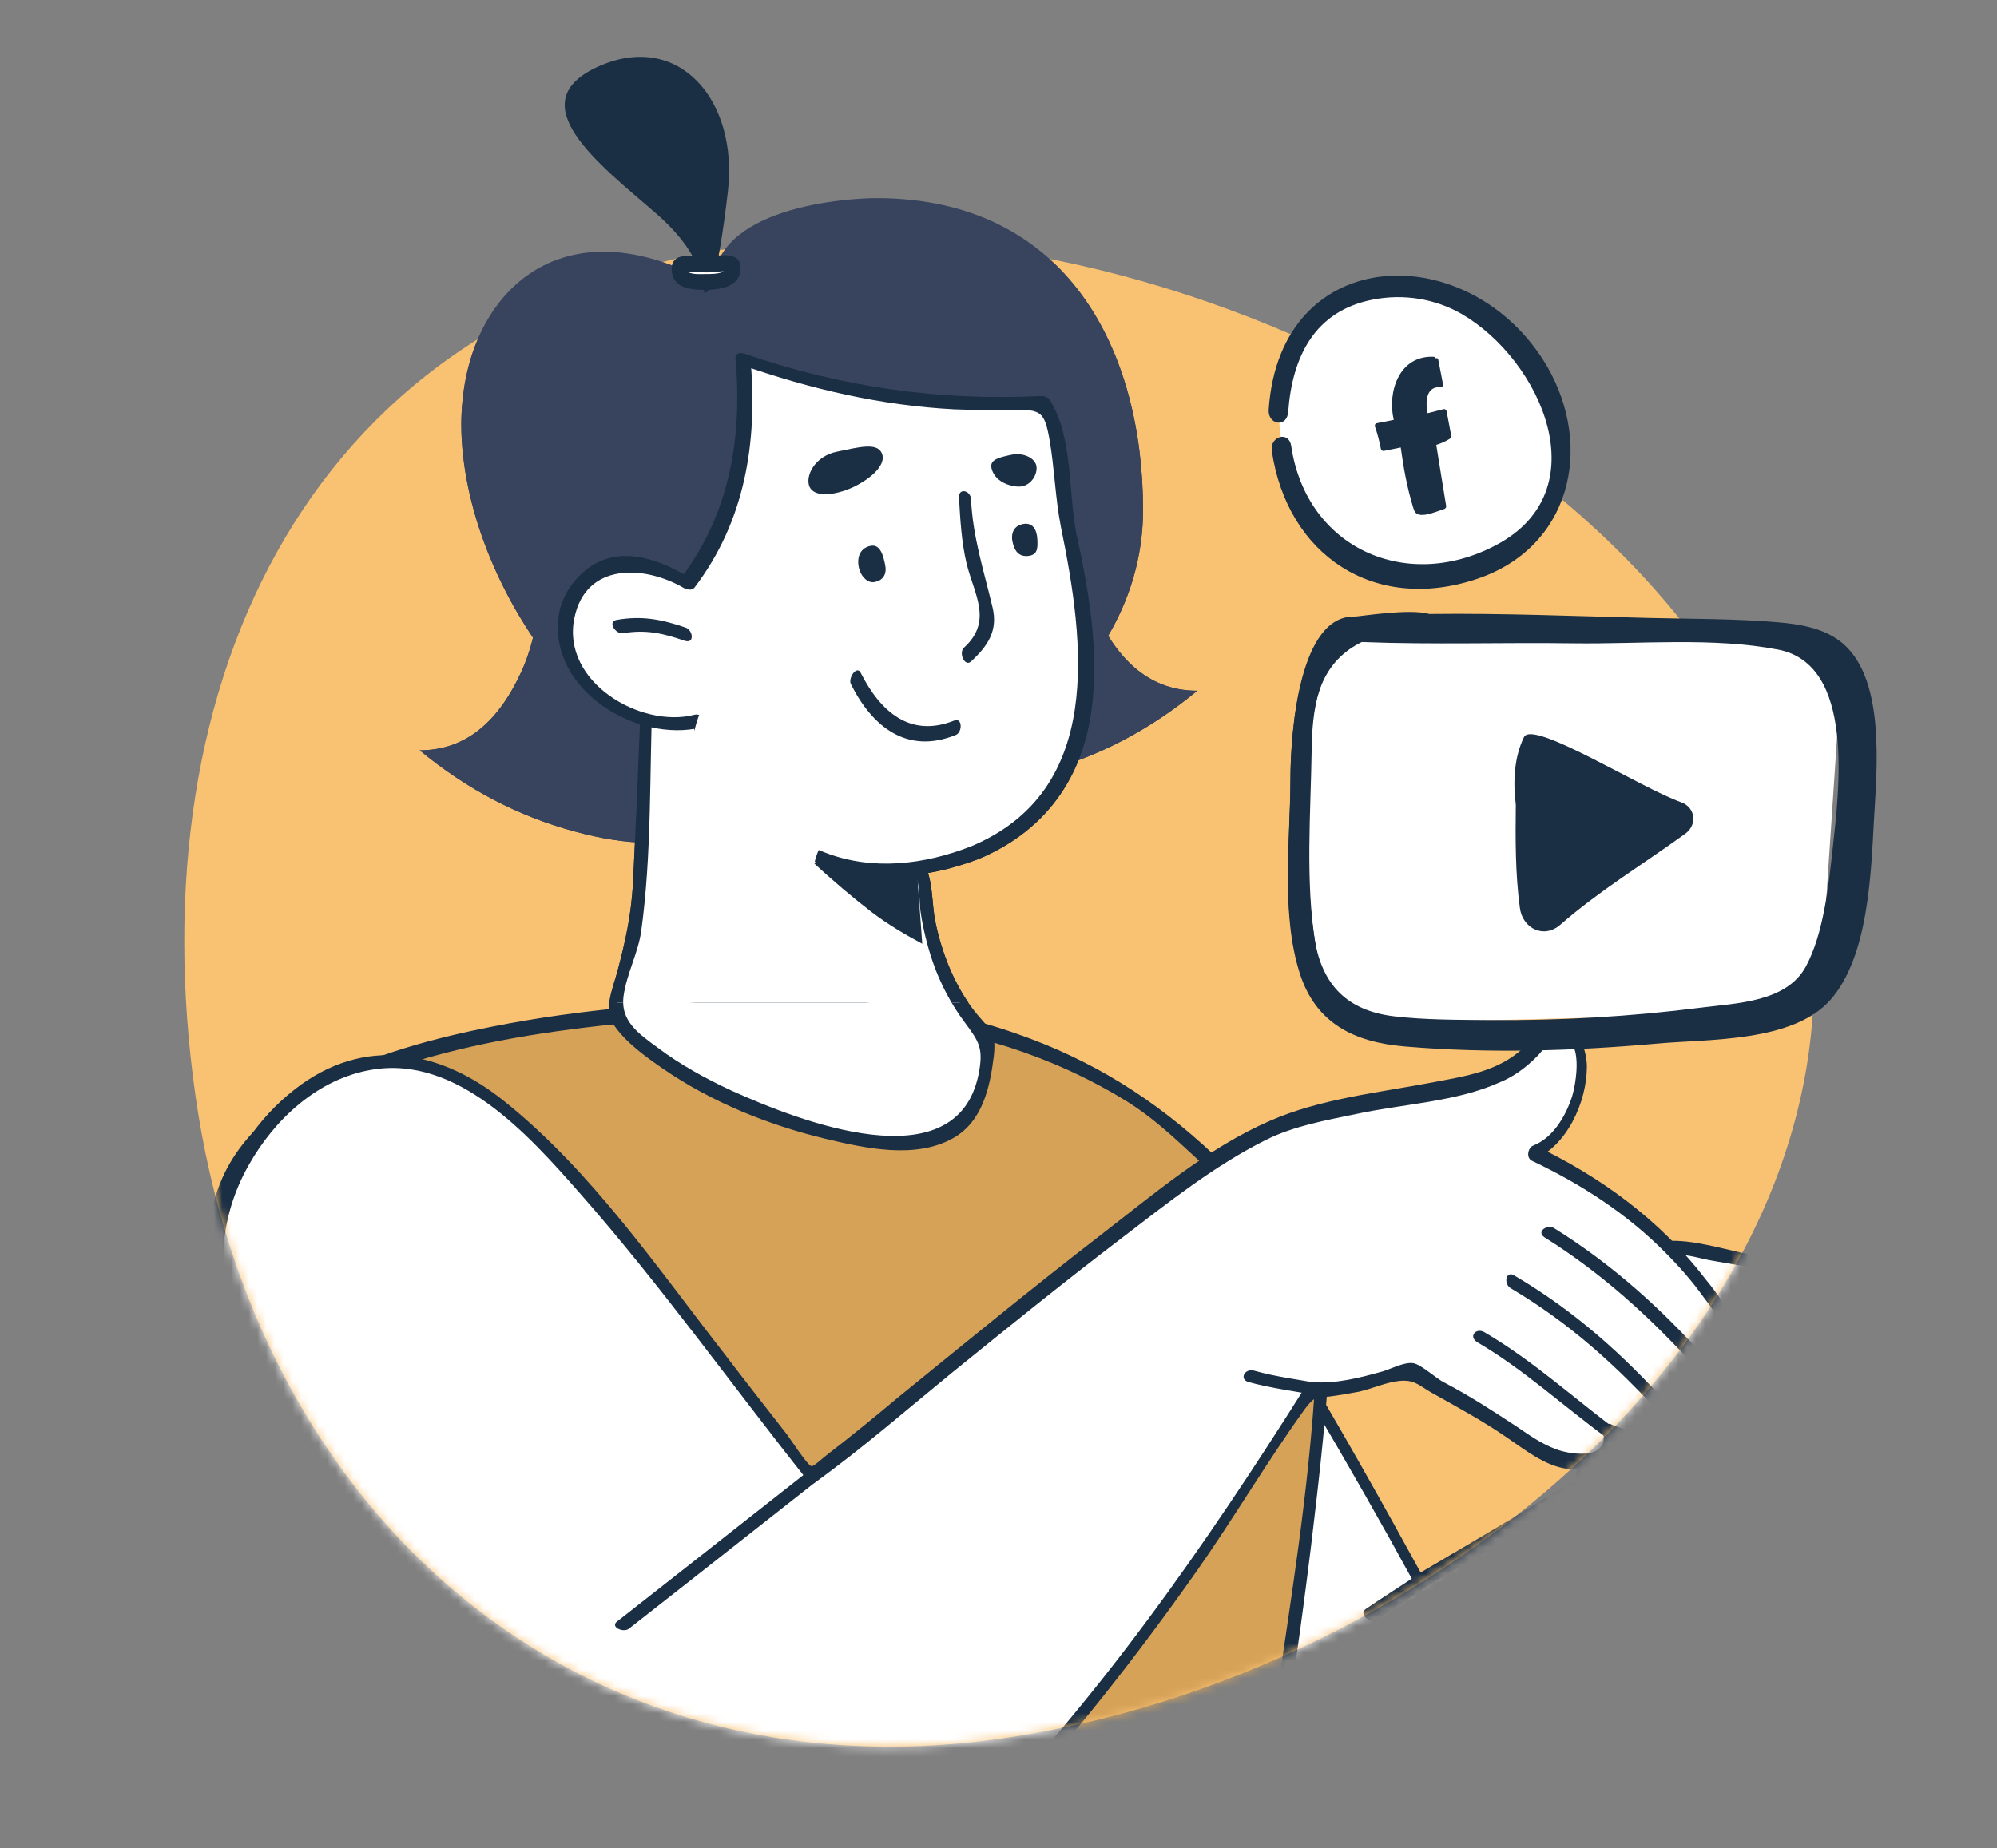 <svg width="229" height="212" viewBox="0 0 229 212" fill="none" xmlns="http://www.w3.org/2000/svg">
<rect x="0" y="0" width="229" height="212" fill="#808080" stroke="none"/>
<path d="M84.811 28.334C133.739 21.348 200.549 55.544 207.384 103.412C214.219 151.281 163.824 192.408 114.896 199.394C65.968 206.38 29.253 173.55 22.418 125.681C15.583 77.812 35.883 35.32 84.811 28.334Z" fill="#F9C273"/>
<mask id="mask0_8630_7971" style="mask-type:alpha" maskUnits="userSpaceOnUse" x="21" y="27" width="188" height="174">
<path d="M84.811 28.334C133.739 21.348 200.549 55.544 207.384 103.413C214.219 151.281 163.824 192.408 114.896 199.394C65.968 206.38 29.253 173.55 22.418 125.681C15.583 77.813 35.883 35.321 84.811 28.334Z" fill="#F9C273"/>
</mask>
<g mask="url(#mask0_8630_7971)">
<path d="M47.314 248.435C62.674 256.559 108.754 256.994 133.751 243.575C140.634 220.436 147.662 168.5 147.662 155.081C147.662 144.78 150.197 140.791 135.779 137.454C127.085 126.429 107.088 118.45 89.916 118.45C56.298 118.45 27.969 121.641 24.564 142.459C20.289 168.282 31.954 240.311 47.314 248.435Z" fill="#1A2E44"/>
<path d="M186.355 167.003C179.762 171.5 162.88 181.365 162.88 181.365C162.88 181.365 139.116 138.061 126.509 124.279C109.555 120.87 95.282 139.439 96.224 147.926C106.729 163.593 133.175 234.751 157.157 229.384C171.212 226.265 196.643 197.033 205.265 190.649" fill="white"/>
<path d="M186.742 167.794C179.134 172.872 171.164 177.514 163.267 182.157C162.905 182.374 162.397 182.012 162.253 181.721C154.79 168.085 146.892 154.665 138.415 141.681C135.59 137.402 132.692 133.122 129.576 129.06C128.489 127.682 127.258 125.578 125.591 124.998C123.055 124.055 119.143 124.925 116.68 125.651C110.883 127.319 105.812 131.164 102.116 135.878C99.87 138.707 95.885 144.293 97.19 148.137C98.059 150.748 100.305 153.505 101.609 156.044C103.493 159.743 105.304 163.442 107.116 167.142C111.535 176.136 115.955 185.058 120.809 193.762C125.591 202.322 130.735 210.881 137.184 218.207C141.603 223.285 147.979 229.45 155.297 228.87C159.717 228.507 163.919 225.751 167.469 223.285C172.758 219.585 177.613 215.306 182.322 210.953C189.785 204.063 196.668 196.084 204.782 189.918C205.507 189.41 206.376 190.933 205.652 191.514C197.537 197.752 190.654 205.731 183.119 212.622C176.019 219.15 167.542 227.709 157.905 230.176C151.24 231.916 144.936 227.782 140.227 223.43C133.271 216.901 127.91 208.632 123.055 200.508C113.129 183.897 105.739 166.054 96.175 149.225C94.509 146.324 95.958 142.697 97.335 139.868C99.581 135.298 103.058 131.381 107.116 128.335C111.535 125.071 116.897 122.894 122.476 123.04C125.084 123.112 126.316 123.185 127.91 125.071C129.359 126.739 130.735 128.48 132.04 130.293C143.849 146.251 153.776 163.732 163.339 181.141C162.977 180.996 162.615 180.851 162.325 180.706C170.222 176.064 178.192 171.421 185.8 166.344C186.597 165.691 187.539 167.287 186.742 167.794Z" fill="#1A2E44"/>
<path d="M190.637 144.66C189.55 143.644 185.058 143.644 184.841 146.328C184.624 149.012 177.596 184.12 178.393 185.208C179.19 186.296 228.603 194.13 229.979 192.171C230.342 191.591 235.413 188.327 230.921 182.814C219.618 168.814 190.637 144.66 190.637 144.66Z" fill="#1A2E44"/>
<path d="M238.43 151.191C222.998 148.507 207.565 145.824 192.06 143.14C191.263 142.995 190.321 142.85 189.597 143.285C188.8 143.793 188.51 144.808 188.365 145.751C186.047 158.01 183.728 170.268 181.41 182.527C198.074 184.413 214.666 187.387 230.967 191.449C231.764 191.666 232.706 191.812 233.358 191.231C233.721 190.941 233.866 190.433 234.011 189.926C237.126 178.102 239.082 166.061 239.952 153.875" fill="white"/>
<path d="M238.403 151.843C224.347 149.449 210.291 146.983 196.308 144.59C193.772 144.154 191.019 142.776 189.425 146.04C188.917 147.056 188.845 149.159 188.628 150.247C187.903 154.019 187.179 157.791 186.454 161.563C185.15 168.599 183.773 175.708 182.469 182.744C182.252 182.453 181.962 182.163 181.745 181.873C196.38 183.541 210.871 186.008 225.216 189.344C226.738 189.707 228.404 190.36 229.998 190.505C232.969 190.723 233.331 189.852 233.983 187.096C234.853 183.469 235.65 179.77 236.374 176.07C237.751 168.672 238.693 161.273 239.272 153.802C239.345 152.931 241.084 153.221 241.084 154.164C240.432 162.578 239.345 170.92 237.678 179.262C237.244 181.365 236.809 183.396 236.302 185.427C235.939 186.951 235.722 189.489 234.925 190.868C234.056 192.246 233.114 192.463 231.592 192.246C227.607 191.666 223.55 190.36 219.565 189.489C215.435 188.619 211.305 187.749 207.176 187.023C198.699 185.5 190.149 184.267 181.527 183.251C181.165 183.179 180.658 182.816 180.803 182.381C182.397 174.112 183.918 165.915 185.512 157.646C186.309 153.511 186.744 149.159 187.903 145.17C188.41 143.501 189.207 142.486 191.019 142.341C194.207 142.123 197.829 143.356 200.945 143.937C205.147 144.662 209.349 145.387 213.551 146.113C221.956 147.563 230.433 149.014 238.838 150.465C239.779 150.755 239.49 152.061 238.403 151.843Z" fill="#1A2E44"/>
<path d="M239.981 153.888C233.968 156.717 227.882 159.473 221.868 162.302C218.825 163.68 215.855 165.131 212.812 166.509C211.145 167.235 209.406 168.54 207.522 168.178C205.639 167.815 203.9 165.929 202.451 164.696C200.567 163.1 198.828 161.359 197.162 159.473C193.394 155.266 190.351 150.551 187.815 145.474C187.453 144.748 188.54 143.298 188.974 144.241C191.076 148.593 193.684 152.655 196.727 156.354C199.19 159.401 204.624 166.364 208.827 166.147C211.362 166.002 214.261 163.971 216.507 162.955C219.115 161.722 221.723 160.561 224.259 159.328C229.476 156.934 234.62 154.541 239.837 152.147C240.706 151.784 240.706 153.525 239.981 153.888Z" fill="#1A2E44"/>
<path d="M188.368 147.421C188.368 147.421 199.525 165.628 201.409 167.514C203.366 169.4 208.147 167.369 208.147 167.369C208.147 167.369 200.612 162.001 198.873 160.188C197.207 158.302 189.092 146.479 189.092 146.479L188.368 147.421Z" fill="#1A2E44"/>
<path d="M51.431 245.346C66.864 253.471 112.944 253.906 137.868 240.487C144.751 217.348 151.779 165.412 151.779 151.992C151.779 141.692 154.315 137.703 139.896 134.366C131.202 123.341 111.205 115.362 94.034 115.362C60.416 115.362 24.624 121.382 24.624 142.418C24.624 163.453 36.071 237.222 51.431 245.346Z" fill="#D6A258"/>
<path d="M51.636 244.551C56.925 247.235 62.939 248.396 68.808 249.193C76.778 250.281 84.892 250.427 92.934 250.064C101.267 249.701 109.671 248.686 117.786 246.8C122.061 245.784 126.263 244.624 130.32 243.028C131.987 242.375 133.653 241.65 135.247 240.924C137.203 239.981 137.493 239.256 138.073 237.225C142.13 222.283 144.594 206.905 146.84 191.6C148.723 178.978 150.68 166.139 151.042 153.373C151.187 148.658 152.781 141.55 148.289 138.431C145.463 136.472 141.406 136.617 138.942 134.441C135.682 131.54 132.856 128.566 129.089 126.245C111.7 115.582 91.703 115.437 71.996 117.323C63.229 118.193 54.389 119.499 45.985 122.255C39.319 124.431 31.929 127.84 27.944 133.933C24.901 138.576 25.263 143.943 25.626 149.239C25.988 154.896 26.64 160.554 27.364 166.212C29.248 180.357 31.784 194.429 35.262 208.283C38.015 219.163 40.913 231.93 47.869 240.997C48.883 242.375 50.115 243.608 51.636 244.551C52.361 244.986 52.071 246.727 51.202 246.219C47.724 244.334 45.478 240.562 43.739 237.225C40.913 231.785 38.812 225.982 37.073 220.106C32.581 205.599 29.611 190.584 27.292 175.569C26.205 168.751 25.336 161.86 24.684 154.969C24.249 150.182 23.524 145.031 24.104 140.244C25.843 125.447 44.246 120.152 56.418 117.758C66.634 115.727 77.067 114.929 87.501 114.639C97.499 114.421 107.063 115.219 116.554 118.556C125.321 121.602 132.421 126.099 139.16 132.41C141.913 135.021 146.405 134.876 149.52 137.343C151.042 138.576 151.984 140.099 152.418 141.985C153.433 146.772 152.636 152.503 152.346 157.435C151.911 164.108 151.114 170.854 150.317 177.528C148.216 194.574 145.535 211.62 141.84 228.376C141.043 231.857 140.246 235.266 139.304 238.748C139.087 239.619 138.942 240.852 138.29 241.505C137.131 242.738 134.305 243.463 132.784 244.116C124.886 247.453 116.409 249.411 107.932 250.644C91.993 252.965 74.387 253.473 58.664 249.121C56.128 248.396 53.665 247.598 51.419 246.365C50.477 245.784 50.767 244.043 51.636 244.551Z" fill="#1A2E44"/>
<path d="M91.373 91.418C113.326 91.418 131.077 76.693 131.077 58.486C131.077 40.28 122.455 22.726 100.502 22.726C96.879 22.726 81.809 23.814 81.809 32.736C64.493 22.726 52.9 33.606 52.9 48.767C52.973 66.973 69.419 91.418 91.373 91.418Z" fill="#38445E"/>
<path d="M60.006 48.63L80.438 52.983V95.344C77.033 97.085 72.178 97.085 65.802 95.344C59.426 93.603 53.558 90.556 48.124 86.059C53.268 86.059 57.181 82.94 59.934 76.702C62.687 70.391 62.687 61.034 60.006 48.63Z" fill="#38445E"/>
<path d="M125.411 41.799L104.98 46.151V88.512C108.385 90.253 113.239 90.253 119.615 88.512C125.991 86.771 131.86 83.725 137.294 79.227C132.149 79.227 128.237 76.108 125.484 69.87C122.731 63.559 122.731 54.202 125.411 41.799Z" fill="#38445E"/>
<path d="M74.187 79.609C73.607 92.448 73.245 101.007 73.027 105.359C72.81 109.784 71.941 107.68 70.492 116.457C75.636 123.275 88.822 129.441 101.646 131.037C111.138 131.4 112.804 127.265 113.456 119.141C107.443 113.411 106.138 105.432 105.776 99.991C96.647 89.401 90.271 83.018 86.576 80.697C83.243 78.738 79.113 78.303 74.187 79.609Z" fill="white"/>
<path d="M74.832 79.613C74.469 88.535 74.759 97.965 73.528 106.814C73.165 109.353 71.861 111.674 71.499 114.285C71.136 117.114 73.238 118.565 75.411 120.161C78.02 122.119 80.918 123.715 83.888 125.093C91.423 128.502 109.682 135.756 112.217 123.207C112.797 120.233 112.29 119.508 110.623 117.259C109.102 115.228 107.87 112.907 107.001 110.441C106.349 108.555 105.842 106.524 105.552 104.493C105.407 103.405 105.479 102.027 105.189 101.011C104.755 99.633 103.523 98.545 102.581 97.457C98.596 92.887 94.466 88.317 89.902 84.328C85.265 80.266 80.483 78.96 74.325 80.411C73.383 80.628 73.165 78.888 74.035 78.67C79.034 77.509 83.888 77.654 88.163 80.773C92.003 83.602 95.336 87.229 98.596 90.711C100.915 93.25 104.03 95.861 105.842 98.835C107.073 100.866 106.783 103.55 107.291 105.871C108.015 109.28 109.319 112.617 111.348 115.446C113.377 118.202 114.319 117.985 113.956 121.176C113.522 124.73 112.652 128.647 109.319 130.533C104.972 133 99.176 131.694 94.611 130.606C88.018 129.01 81.57 126.399 75.991 122.554C74.107 121.249 71.861 119.653 70.484 117.694C69.18 115.808 70.195 113.632 70.774 111.529C71.716 107.975 72.368 105.073 72.586 101.374C72.948 94.048 73.238 86.794 73.528 79.468C73.528 78.452 74.904 78.525 74.832 79.613Z" fill="#1A2E44"/>
<path d="M93.295 98.963L104.815 95.336L105.757 108.248C103.729 107.16 101.772 105.999 99.961 104.621C97.715 102.88 95.469 100.994 93.295 98.963Z" fill="#1A2E44"/>
<path d="M111.804 97.793C123.686 93.006 127.454 81.835 122.527 60.8C121.585 56.665 121.73 48.976 119.701 46.147C106.297 46.873 96.806 45.277 85.141 41.215C86.01 50.137 84.924 59.131 78.765 66.893C69.129 60.8 65.144 68.343 64.854 71.027C64.202 76.903 71.592 85.244 79.997 82.706C86.735 99.316 99.921 102.58 111.804 97.793Z" fill="white"/>
<path d="M111.367 97.069C126.582 90.686 124.409 73.858 121.656 60.438C121.003 57.102 120.931 53.765 120.351 50.428C119.772 47.164 119.337 46.947 116.077 47.019C113.831 47.092 111.585 47.019 109.411 46.947C101.006 46.511 92.964 44.625 85.067 41.869C85.429 41.724 85.719 41.506 86.081 41.361C86.878 50.791 85.429 59.785 79.633 67.402C79.343 67.764 78.836 67.619 78.474 67.474C73.909 64.79 67.171 64.5 65.867 70.883C64.345 78.21 73.474 83.577 79.633 81.981C80.14 81.836 80.647 82.199 80.865 82.707C83.545 89.163 87.82 95.256 94.631 97.794C100.065 99.898 106.006 99.173 111.367 97.069C112.164 96.779 113.251 98.157 112.237 98.52C106.151 100.841 99.485 101.421 93.399 98.81C86.443 95.836 82.024 89.525 79.198 82.707C79.633 82.924 79.995 83.142 80.43 83.432C73.112 85.246 62.969 79.225 64.055 70.738C64.345 68.272 66.084 65.879 68.258 64.645C71.88 62.687 75.938 64.355 79.198 66.314C78.836 66.314 78.474 66.314 78.039 66.386C83.69 58.915 85.139 50.211 84.342 41.071C84.27 40.491 84.922 40.418 85.357 40.563C96.514 44.408 107.672 46.004 119.482 45.423C119.844 45.423 120.279 45.641 120.424 45.931C123.105 50.356 122.453 56.449 123.467 61.381C124.771 67.402 125.858 73.567 125.351 79.733C124.699 88.437 120.351 95.111 112.237 98.52C111.512 98.882 110.425 97.504 111.367 97.069Z" fill="#1A2E44"/>
<path d="M93.149 100.63C93.874 91.418 103.003 95.48 99.815 87.574C96.627 79.667 89.816 75.025 84.6 77.129C79.383 79.232 77.717 87.356 80.832 95.19C84.02 103.097 92.497 109.842 93.149 100.63Z" fill="white"/>
<path d="M116.519 55.795C118.185 56.013 119.055 54.344 118.837 53.401C118.62 52.458 117.243 51.878 115.939 52.168C114.635 52.458 113.476 52.676 113.693 53.691C113.911 54.634 114.78 55.577 116.519 55.795Z" fill="#1A2E44"/>
<path d="M110.591 57.16C110.736 59.989 110.953 62.02 111.171 63.398C111.75 66.155 112.982 69.274 113.127 70.29C113.417 71.958 112.692 73.554 110.808 75.077" fill="white"/>
<path d="M111.345 57.233C111.563 61.658 112.795 65.357 113.809 69.637C114.461 72.321 113.302 74.061 111.345 75.875C110.621 76.528 109.896 74.859 110.548 74.279C113.881 71.233 111.708 68.186 110.838 64.632C110.259 62.166 110.114 59.627 109.969 57.088C109.896 55.927 111.273 56.218 111.345 57.233Z" fill="#1A2E44"/>
<path d="M98.17 77.859C99.402 80.47 100.996 82.356 102.879 83.517C104.763 84.677 107.009 84.677 109.545 83.517" fill="white"/>
<path d="M98.714 77.2C100.96 81.625 104.365 84.671 109.437 82.64C110.379 82.277 110.379 84.018 109.582 84.308C104.003 86.557 100.018 83.365 97.555 78.433C97.265 77.708 98.279 76.257 98.714 77.2Z" fill="#1A2E44"/>
<path d="M99.846 62.608C98.686 62.826 98.251 63.841 98.469 65.002C98.686 66.162 99.556 66.96 100.353 66.743C101.15 66.598 101.729 65.945 101.512 64.857C101.295 63.696 100.932 62.391 99.846 62.608Z" fill="#1A2E44"/>
<path d="M117.794 63.775C118.953 63.703 119.026 62.977 118.953 61.817C118.881 60.656 118.374 60.003 117.504 60.076C116.707 60.148 115.983 60.656 116.055 61.817C116.2 62.905 116.635 63.848 117.794 63.775Z" fill="#1A2E44"/>
<path d="M97.849 55.871C100.095 54.783 101.689 53.187 101.109 51.954C100.53 50.721 98.428 51.301 95.965 51.809C93.429 52.317 92.27 54.638 92.85 55.871C93.429 57.031 95.603 56.886 97.849 55.871Z" fill="#1A2E44"/>
<path d="M71.07 71.903C72.592 71.613 73.751 71.54 74.548 71.613C75.345 71.686 76.722 72.048 78.606 72.774" fill="white"/>
<path d="M70.703 71.105C73.601 70.597 75.847 71.032 78.601 71.975C79.47 72.265 79.687 73.861 78.528 73.498C75.992 72.628 74.109 72.193 71.428 72.628C70.631 72.773 69.616 71.322 70.703 71.105Z" fill="#1A2E44"/>
<path d="M80.857 33.603C81.291 33.458 82.233 32.515 83.465 21.997C84.697 11.479 77.814 3.5 68.612 7.635C59.411 11.769 68.757 18.878 75.133 24.391C81.509 29.903 80.422 33.748 80.857 33.603Z" fill="#1A2E44"/>
<path d="M80.82 32.372C83.284 32.372 84.226 31.72 84.226 30.777C84.226 29.834 83.066 30.414 80.603 30.414C78.14 30.414 77.705 29.979 77.705 30.922C77.705 31.865 78.357 32.372 80.82 32.372Z" fill="white"/>
<path d="M80.868 31.432C81.52 31.432 82.245 31.432 82.824 31.214C82.897 31.214 83.404 30.852 83.476 30.852C83.476 30.852 83.766 31.069 83.694 31.069C83.476 31.214 82.824 31.069 82.534 31.142C81.81 31.214 81.085 31.287 80.361 31.214C79.781 31.214 79.274 31.142 78.694 31.142C78.622 31.142 78.26 31.142 78.187 31.142C78.115 30.997 78.405 30.852 78.405 30.852C78.332 30.852 78.839 31.214 78.912 31.214C79.491 31.505 80.288 31.432 80.868 31.432C81.737 31.432 81.665 33.245 80.796 33.245C79.129 33.245 77.028 33.028 77.028 30.852C77.1 28.821 79.202 29.474 80.651 29.474C82.027 29.474 84.925 28.531 84.925 30.779C84.925 32.955 82.462 33.245 80.796 33.245C79.926 33.245 79.999 31.505 80.868 31.432Z" fill="#1A2E44"/>
<path d="M63.598 211.901C72.872 226.19 88.376 230.832 100.114 221.258C115.836 208.419 132.645 187.746 150.396 159.384C152.57 159.674 156.41 158.949 161.844 157.208C163.945 159.094 166.626 159.819 169.741 161.778C173.292 164.027 177.421 167.436 180.319 167.726C182.131 167.944 185.391 166.855 184.522 164.244C188.217 166.71 192.781 164.897 190.753 161.778C194.52 163.664 197.273 159.965 195.1 156.338C198.143 157.426 199.664 154.089 197.491 150.607C195.245 147.126 189.014 138.349 175.827 132.328C180.175 131.023 183.797 120.94 179.74 118.546C176.552 116.66 177.204 122.899 167.713 124.567C159.815 126.018 151.193 127.686 147.208 128.992C137.065 132.328 100.983 163.809 93.086 169.322C74.031 145.457 60.482 124.567 47.875 121.956C35.269 119.344 23.096 134.142 24.69 147.561C27.878 173.311 54.324 197.611 63.598 211.901Z" fill="white"/>
<path d="M64.091 211.333C69.525 219.53 78.437 226.493 88.798 225.26C97.565 224.245 104.303 216.846 110.244 210.898C125.604 195.448 138.211 177.314 149.803 158.89C149.948 158.672 150.166 158.455 150.455 158.527C153.209 158.745 155.962 158.019 158.57 157.294C159.512 157.004 161.033 156.206 162.048 156.351C162.99 156.496 164.729 158.164 165.67 158.6C168.569 160.123 171.249 161.864 174.003 163.677C175.379 164.62 176.828 165.636 178.422 166.216C179.654 166.724 184.436 167.667 183.856 164.402C183.784 163.967 184.218 163.024 184.798 163.387C185.305 163.677 191.971 165.853 190.232 162.371C189.942 161.864 190.16 160.631 191.029 160.921C193.927 162.154 195.086 160.848 194.579 156.931C194.362 156.496 194.434 155.263 195.231 155.408C197.043 155.843 197.188 151.854 196.535 150.476C196.246 149.895 195.738 149.315 195.376 148.807C194.072 146.994 192.623 145.325 191.029 143.73C186.609 139.232 181.32 135.823 175.669 133.139C174.944 132.777 175.234 131.616 175.814 131.398C178.06 130.528 179.509 128.062 180.234 125.886C180.741 124.362 181.755 118.56 178.567 119.067C177.625 119.212 176.828 120.663 176.176 121.243C174.944 122.477 173.568 123.492 171.974 124.145C166.975 126.393 160.889 126.611 155.527 127.772C152.049 128.497 148.354 129.15 145.166 130.746C139.225 133.72 133.864 137.999 128.647 141.989C121.981 147.066 115.533 152.289 109.085 157.512C103.94 161.719 98.869 166.143 93.435 170.06C93.145 170.278 92.855 170.06 92.638 169.843C83.871 158.817 75.684 147.284 66.41 136.766C60.614 130.165 52.426 121.026 42.645 122.694C36.487 123.71 31.487 128.352 28.517 133.647C25.112 139.668 24.894 146.051 26.561 152.579C29.386 164.257 36.124 174.63 43.225 184.205C49.818 193.417 57.86 201.759 64.091 211.333C64.599 212.059 63.657 213.437 63.005 212.494C50.035 192.837 30.618 176.879 24.967 153.014C22.503 142.642 25.112 131.761 33.806 124.943C41.776 118.705 50.615 120.446 57.933 126.393C67.786 134.3 75.322 145.325 83.002 155.19C85.32 158.237 87.711 161.283 90.029 164.257C90.464 164.765 92.638 168.174 93.073 168.174C93.362 168.174 94.522 167.086 94.739 166.941C97.565 164.765 100.318 162.517 102.999 160.268C110.679 154.03 118.359 147.719 126.256 141.626C132.27 136.984 138.573 131.616 145.601 128.57C151.325 126.031 158.208 125.305 164.294 124.145C168.061 123.42 171.757 122.912 174.655 120.228C175.524 119.357 176.394 117.834 177.625 117.399C180.523 116.238 181.972 120.155 181.972 122.331C181.972 126.393 179.654 131.544 175.741 133.067C175.814 132.487 175.814 131.906 175.886 131.326C183.421 134.88 190.305 139.885 195.449 146.559C196.97 148.445 198.854 150.766 198.999 153.304C199.144 155.988 197.477 157.729 194.797 157.149C195.014 156.641 195.231 156.133 195.449 155.626C197.405 159.688 195.231 164.402 190.305 162.517C190.594 162.009 190.812 161.574 191.102 161.066C193.565 166.071 187.406 166.869 184.074 164.983C184.363 164.62 184.726 164.33 185.015 163.967C185.595 167.159 182.624 168.972 179.654 168.465C177.118 168.102 174.872 166.288 172.843 164.91C170.018 162.952 167.047 161.356 164.077 159.688C162.7 158.89 162.193 158.237 160.526 158.382C159.005 158.527 157.411 159.252 155.889 159.615C154.73 159.833 153.498 160.05 152.339 160.195C150.818 160.268 150.673 160.268 149.658 161.574C145.311 167.594 141.544 174.05 137.269 180.143C130.168 190.225 122.561 199.945 114.084 208.94C107.78 215.613 100.1 224.68 90.682 226.639C79.162 229.105 68.946 221.488 62.86 212.421C62.57 211.769 63.512 210.39 64.091 211.333Z" fill="#1A2E44"/>
<path d="M143.555 157.862C144.642 158.224 146.308 158.515 148.482 158.95C150.655 159.313 151.67 159.53 151.525 159.458" fill="white"/>
<path d="M143.797 157.209C146.333 157.934 148.941 158.225 151.549 158.732C152.636 158.95 152.563 160.256 151.404 160.11C150.317 159.965 150.39 158.587 151.549 158.732C151.477 159.168 151.477 159.603 151.404 160.11C148.651 159.603 145.825 159.24 143.145 158.515C142.058 158.152 142.782 156.919 143.797 157.209Z" fill="#1A2E44"/>
<path d="M177.667 141.394C181.58 143.86 184.623 146.036 186.941 148.067C189.187 150.098 191.94 152.855 195.056 156.337" fill="white"/>
<path d="M178.243 140.885C184.981 145.093 190.487 150.098 195.776 155.973C196.501 156.843 194.907 157.351 194.327 156.698C189.111 150.968 183.677 146.036 177.083 141.901C176.141 141.248 177.446 140.378 178.243 140.885Z" fill="#1A2E44"/>
<path d="M173.435 146.973C177.493 149.367 180.608 151.543 182.927 153.501C185.173 155.532 187.926 158.289 191.042 161.77" fill="white"/>
<path d="M173.682 146.315C180.565 150.377 186.072 155.309 191.433 161.257C192.085 161.982 191.433 163.288 190.636 162.418C185.347 156.615 179.986 151.755 173.248 147.765C172.378 147.258 172.668 145.662 173.682 146.315Z" fill="#1A2E44"/>
<path d="M169.785 153.356C173.843 155.75 176.958 157.926 179.277 159.885C181.523 161.916 182.899 163.004 184.928 164.527" fill="white"/>
<path d="M170.186 152.781C175.765 156.045 180.329 160.252 185.473 164.097C186.415 164.822 185.039 165.548 184.314 164.967C179.242 161.268 174.823 157.133 169.389 153.942C168.374 153.289 169.244 152.273 170.186 152.781Z" fill="#1A2E44"/>
<path d="M99.073 165.629C90.089 172.665 81.105 179.773 72.121 186.809C71.469 187.317 69.875 186.592 70.817 185.939C79.801 178.903 88.785 171.794 97.769 164.758C98.421 164.178 99.943 164.903 99.073 165.629Z" fill="#1A2E44"/>
<path d="M163.364 182.15C161.553 183.383 159.741 184.544 157.858 185.777C157.133 186.285 155.756 185.124 156.626 184.544C158.437 183.311 160.249 182.15 162.132 180.917C162.857 180.482 164.233 181.57 163.364 182.15Z" fill="#1A2E44"/>
</g>
<g clip-path="url(#clip0_8630_7971)">
<path d="M51.636 244.551C56.925 247.235 62.939 248.396 68.808 249.193C76.778 250.281 84.892 250.427 92.934 250.064C101.267 249.701 109.671 248.686 117.786 246.8C122.061 245.784 126.263 244.624 130.32 243.028C131.987 242.375 133.653 241.65 135.247 240.924C137.203 239.981 137.493 239.256 138.073 237.225C142.13 222.283 144.594 206.905 146.84 191.6C148.723 178.978 150.68 166.139 151.042 153.373C151.187 148.658 152.781 141.55 148.289 138.431C145.463 136.472 141.406 136.617 138.942 134.441C135.682 131.54 132.856 128.566 129.089 126.245C111.7 115.582 91.703 115.437 71.996 117.323C63.229 118.193 54.389 119.499 45.985 122.255C39.319 124.431 31.929 127.84 27.944 133.933C24.901 138.576 25.263 143.943 25.626 149.239C25.988 154.896 26.64 160.554 27.364 166.212C29.248 180.357 31.784 194.429 35.262 208.283C38.015 219.163 40.913 231.93 47.869 240.997C48.883 242.375 50.115 243.608 51.636 244.551C52.361 244.986 52.071 246.727 51.202 246.219C47.724 244.334 45.478 240.562 43.739 237.225C40.913 231.785 38.812 225.982 37.073 220.106C32.581 205.599 29.611 190.584 27.292 175.569C26.205 168.751 25.336 161.86 24.684 154.969C24.249 150.182 23.524 145.031 24.104 140.244C25.843 125.447 44.246 120.152 56.418 117.758C66.634 115.727 77.067 114.929 87.501 114.639C97.499 114.421 107.063 115.219 116.554 118.556C125.321 121.602 132.421 126.099 139.16 132.41C141.913 135.021 146.405 134.876 149.52 137.343C151.042 138.576 151.984 140.099 152.418 141.985C153.433 146.772 152.636 152.503 152.346 157.435C151.911 164.108 151.114 170.854 150.317 177.528C148.216 194.574 145.535 211.62 141.84 228.376C141.043 231.857 140.246 235.266 139.304 238.748C139.087 239.619 138.942 240.852 138.29 241.505C137.131 242.738 134.305 243.463 132.784 244.116C124.886 247.453 116.409 249.411 107.932 250.644C91.993 252.965 74.387 253.473 58.664 249.121C56.128 248.396 53.665 247.598 51.419 246.365C50.477 245.784 50.767 244.043 51.636 244.551Z" fill="#1A2E44"/>
<path d="M91.373 91.418C113.326 91.418 131.077 76.693 131.077 58.486C131.077 40.28 122.455 22.726 100.502 22.726C96.879 22.726 81.809 23.814 81.809 32.736C64.493 22.726 52.9 33.606 52.9 48.767C52.973 66.973 69.419 91.418 91.373 91.418Z" fill="#38445E"/>
<path d="M60.006 48.63L80.438 52.983V95.344C77.033 97.085 72.178 97.085 65.802 95.344C59.426 93.603 53.558 90.556 48.124 86.059C53.268 86.059 57.181 82.94 59.934 76.702C62.687 70.391 62.687 61.034 60.006 48.63Z" fill="#38445E"/>
<path d="M125.412 41.799L104.98 46.151V88.512C108.385 90.253 113.24 90.253 119.615 88.512C125.991 86.771 131.86 83.725 137.294 79.227C132.15 79.227 128.237 76.108 125.484 69.87C122.731 63.559 122.731 54.202 125.412 41.799Z" fill="#38445E"/>
<path d="M74.187 79.609C73.607 92.448 73.245 101.007 73.027 105.359C72.81 109.784 71.941 107.68 70.492 116.457C75.636 123.275 88.822 129.441 101.646 131.037C111.138 131.4 112.804 127.265 113.456 119.141C107.443 113.411 106.138 105.432 105.776 99.991C96.647 89.401 90.271 83.018 86.576 80.697C83.243 78.738 79.113 78.303 74.187 79.609Z" fill="white"/>
<path d="M74.832 79.613C74.469 88.535 74.759 97.965 73.528 106.814C73.165 109.353 71.861 111.674 71.499 114.285C71.136 117.114 73.238 118.565 75.411 120.161C78.02 122.119 80.918 123.715 83.888 125.093C91.423 128.502 109.682 135.756 112.217 123.207C112.797 120.233 112.29 119.508 110.623 117.259C109.102 115.228 107.87 112.907 107.001 110.441C106.349 108.555 105.842 106.524 105.552 104.493C105.407 103.405 105.479 102.027 105.189 101.011C104.755 99.633 103.523 98.545 102.581 97.457C98.596 92.887 94.466 88.317 89.902 84.328C85.265 80.266 80.483 78.96 74.325 80.411C73.383 80.628 73.165 78.888 74.035 78.67C79.034 77.509 83.888 77.654 88.163 80.773C92.003 83.602 95.336 87.229 98.596 90.711C100.915 93.25 104.03 95.861 105.842 98.835C107.073 100.866 106.783 103.55 107.291 105.871C108.015 109.28 109.319 112.617 111.348 115.446C113.377 118.202 114.319 117.985 113.956 121.176C113.522 124.73 112.652 128.647 109.319 130.533C104.972 133 99.176 131.694 94.611 130.606C88.018 129.01 81.57 126.399 75.991 122.554C74.107 121.249 71.861 119.653 70.484 117.694C69.18 115.808 70.195 113.632 70.774 111.529C71.716 107.975 72.368 105.073 72.586 101.374C72.948 94.048 73.238 86.794 73.528 79.468C73.528 78.452 74.904 78.525 74.832 79.613Z" fill="#1A2E44"/>
<path d="M93.295 98.963L104.815 95.336L105.757 108.248C103.729 107.16 101.772 105.999 99.961 104.621C97.715 102.88 95.469 100.994 93.295 98.963Z" fill="#1A2E44"/>
<path d="M111.804 97.793C123.686 93.006 127.454 81.835 122.527 60.8C121.585 56.665 121.73 48.976 119.701 46.147C106.297 46.873 96.806 45.277 85.141 41.215C86.01 50.137 84.924 59.131 78.765 66.893C69.129 60.8 65.144 68.343 64.854 71.027C64.202 76.903 71.592 85.244 79.997 82.706C86.735 99.316 99.921 102.58 111.804 97.793Z" fill="white"/>
<path d="M111.367 97.069C126.582 90.686 124.409 73.858 121.656 60.438C121.003 57.102 120.931 53.765 120.351 50.428C119.772 47.164 119.337 46.947 116.077 47.019C113.831 47.092 111.585 47.019 109.411 46.947C101.006 46.511 92.964 44.625 85.067 41.869C85.429 41.724 85.719 41.506 86.081 41.361C86.878 50.791 85.429 59.785 79.633 67.402C79.343 67.764 78.836 67.619 78.474 67.474C73.909 64.79 67.171 64.5 65.867 70.883C64.345 78.21 73.474 83.577 79.633 81.981C80.14 81.836 80.647 82.199 80.865 82.707C83.545 89.163 87.82 95.256 94.631 97.794C100.065 99.898 106.006 99.173 111.367 97.069C112.164 96.779 113.251 98.157 112.237 98.52C106.151 100.841 99.485 101.421 93.399 98.81C86.443 95.836 82.024 89.525 79.198 82.707C79.633 82.924 79.995 83.142 80.43 83.432C73.112 85.246 62.969 79.225 64.055 70.738C64.345 68.272 66.084 65.879 68.258 64.645C71.88 62.687 75.938 64.355 79.198 66.314C78.836 66.314 78.474 66.314 78.039 66.386C83.69 58.915 85.139 50.211 84.342 41.071C84.27 40.491 84.922 40.418 85.357 40.563C96.514 44.408 107.672 46.004 119.482 45.423C119.844 45.423 120.279 45.641 120.424 45.931C123.105 50.356 122.453 56.449 123.467 61.381C124.771 67.402 125.858 73.567 125.351 79.733C124.699 88.437 120.351 95.111 112.237 98.52C111.512 98.882 110.425 97.504 111.367 97.069Z" fill="#1A2E44"/>
<path d="M93.149 100.63C93.874 91.418 103.003 95.48 99.815 87.574C96.627 79.667 89.816 75.025 84.6 77.129C79.383 79.232 77.717 87.356 80.832 95.19C84.02 103.097 92.497 109.842 93.149 100.63Z" fill="white"/>
<path d="M116.519 55.795C118.185 56.013 119.055 54.344 118.837 53.401C118.62 52.458 117.243 51.878 115.939 52.168C114.635 52.458 113.476 52.676 113.693 53.691C113.911 54.634 114.78 55.577 116.519 55.795Z" fill="#1A2E44"/>
<path d="M110.591 57.16C110.736 59.989 110.953 62.02 111.171 63.398C111.75 66.155 112.982 69.274 113.127 70.29C113.417 71.958 112.692 73.554 110.808 75.077" fill="white"/>
<path d="M111.345 57.233C111.563 61.658 112.795 65.357 113.809 69.637C114.461 72.321 113.302 74.061 111.345 75.875C110.621 76.528 109.896 74.859 110.548 74.279C113.881 71.233 111.708 68.186 110.838 64.632C110.259 62.166 110.114 59.627 109.969 57.088C109.896 55.927 111.273 56.218 111.345 57.233Z" fill="#1A2E44"/>
<path d="M98.17 77.859C99.402 80.47 100.996 82.356 102.879 83.517C104.763 84.677 107.009 84.677 109.545 83.517" fill="white"/>
<path d="M98.714 77.2C100.96 81.625 104.365 84.671 109.437 82.64C110.379 82.277 110.379 84.018 109.582 84.308C104.003 86.557 100.018 83.365 97.555 78.433C97.265 77.708 98.279 76.257 98.714 77.2Z" fill="#1A2E44"/>
<path d="M99.846 62.608C98.686 62.826 98.251 63.841 98.469 65.002C98.686 66.162 99.556 66.96 100.353 66.743C101.15 66.598 101.729 65.945 101.512 64.857C101.295 63.696 100.932 62.391 99.846 62.608Z" fill="#1A2E44"/>
<path d="M117.794 63.775C118.953 63.703 119.026 62.977 118.953 61.817C118.881 60.656 118.374 60.003 117.504 60.076C116.707 60.148 115.983 60.656 116.055 61.817C116.2 62.905 116.635 63.848 117.794 63.775Z" fill="#1A2E44"/>
<path d="M97.849 55.871C100.095 54.783 101.689 53.187 101.109 51.954C100.529 50.721 98.428 51.301 95.965 51.809C93.429 52.317 92.27 54.638 92.849 55.871C93.429 57.031 95.603 56.886 97.849 55.871Z" fill="#1A2E44"/>
<path d="M71.07 71.903C72.592 71.613 73.751 71.54 74.548 71.613C75.345 71.686 76.722 72.048 78.606 72.774" fill="white"/>
<path d="M70.703 71.105C73.601 70.597 75.847 71.032 78.601 71.975C79.47 72.265 79.687 73.861 78.528 73.498C75.992 72.628 74.109 72.193 71.428 72.628C70.631 72.773 69.616 71.322 70.703 71.105Z" fill="#1A2E44"/>
<path d="M80.857 33.603C81.291 33.458 82.233 32.515 83.465 21.997C84.697 11.479 77.814 3.5 68.612 7.635C59.411 11.769 68.757 18.878 75.133 24.391C81.509 29.903 80.422 33.748 80.857 33.603Z" fill="#1A2E44"/>
<path d="M80.82 32.372C83.284 32.372 84.226 31.72 84.226 30.777C84.226 29.834 83.066 30.414 80.603 30.414C78.14 30.414 77.705 29.979 77.705 30.922C77.705 31.865 78.357 32.372 80.82 32.372Z" fill="white"/>
<path d="M80.868 31.432C81.52 31.432 82.245 31.432 82.824 31.214C82.897 31.214 83.404 30.852 83.476 30.852C83.476 30.852 83.766 31.069 83.694 31.069C83.476 31.214 82.824 31.069 82.534 31.142C81.81 31.214 81.085 31.287 80.361 31.214C79.781 31.214 79.274 31.142 78.694 31.142C78.622 31.142 78.26 31.142 78.187 31.142C78.115 30.997 78.405 30.852 78.405 30.852C78.332 30.852 78.839 31.214 78.912 31.214C79.491 31.505 80.288 31.432 80.868 31.432C81.737 31.432 81.665 33.245 80.796 33.245C79.129 33.245 77.028 33.028 77.028 30.852C77.1 28.821 79.202 29.474 80.651 29.474C82.027 29.474 84.925 28.531 84.925 30.779C84.925 32.955 82.462 33.245 80.796 33.245C79.926 33.245 79.999 31.505 80.868 31.432Z" fill="#1A2E44"/>
</g>
<path d="M150.072 81.289C150.053 76.54 153.888 72.675 158.637 72.656L202.236 72.486C207.224 72.466 211.181 76.68 210.85 81.656L209.083 108.243C208.788 112.678 205.161 116.158 200.717 116.269L158.993 117.31C154.174 117.431 150.198 113.567 150.179 108.747L150.072 81.289Z" fill="white"/>
<path d="M192.767 92.011C188.128 90.365 175.753 82.505 174.757 84.546C173.657 86.803 173.475 89.572 173.821 92.296C173.778 96.259 173.757 100.224 174.29 104.158C174.607 106.498 177.036 107.717 178.931 106.06C183.357 102.185 188.488 99.074 193.253 95.626C194.664 94.603 194.435 92.602 192.767 92.011Z" fill="#1A2E44"/>
<path d="M210.143 97.469C209.689 101.582 209.109 107.104 207.091 110.844C204.878 114.946 199.171 115.053 195.142 115.565C186.996 116.604 178.776 117.082 170.563 117.003C167.026 116.969 163.411 116.985 159.895 116.573C154.474 115.932 151.635 112.964 150.769 107.821C149.599 100.872 150.226 93.185 150.328 86.159C150.395 81.65 150.955 76.901 155.113 74.224C155.456 74.005 155.806 73.815 156.161 73.639C164.247 73.959 172.389 73.675 180.481 73.789C188.028 73.897 196.491 73.07 203.917 74.512C212.753 76.227 210.898 90.621 210.143 97.469ZM209.542 74.4C207.579 72.64 204.842 72.163 202.312 71.942C197.481 71.52 192.569 71.562 187.722 71.445C179.672 71.25 171.518 70.904 163.42 71.006C161.178 70.358 155.588 71.307 155.095 71.294C149.045 71.154 147.985 83.587 147.974 89.456C147.959 96.28 146.899 104.212 148.971 110.843C150.741 116.51 155.039 118.6 160.679 119.081C169.993 119.873 179.504 119.59 188.803 118.756C194.507 118.244 203.888 118.627 208.05 113.878C212.247 109.092 212.541 99.949 212.873 93.91C213.177 88.431 214.174 78.55 209.542 74.4Z" fill="#1A2E44"/>
<path d="M212.077 97.728C211.609 101.972 211.011 107.67 208.931 111.528C206.649 115.761 200.766 115.872 196.612 116.4C188.213 117.473 179.74 117.966 171.272 117.884C167.626 117.849 163.899 117.865 160.274 117.44C154.685 116.779 151.758 113.716 150.866 108.409C149.659 101.239 150.305 93.308 150.41 86.058C150.48 81.405 151.057 76.504 155.344 73.743C155.698 73.516 156.058 73.321 156.424 73.138C164.761 73.469 173.154 73.176 181.497 73.294C189.277 73.406 198.003 72.552 205.658 74.04C214.768 75.809 212.855 90.661 212.077 97.728ZM211.457 73.924C209.434 72.108 206.612 71.615 204.003 71.387C199.023 70.952 193.959 70.996 188.962 70.875C180.663 70.674 172.257 70.317 163.908 70.422C161.597 69.753 155.834 70.732 155.325 70.719C149.088 70.574 147.995 83.404 147.984 89.46C147.969 96.501 146.876 104.686 149.012 111.528C150.837 117.375 155.268 119.532 161.082 120.028C170.684 120.845 180.489 120.554 190.076 119.693C195.958 119.165 205.629 119.56 209.919 114.66C214.247 109.721 214.549 100.287 214.891 94.056C215.205 88.403 216.233 78.207 211.457 73.924Z" fill="#1A2E44"/>
<path d="M147.015 51.46C147.604 57.47 151.257 62.537 155.382 64.658C159.506 66.779 164.102 66.543 168.344 65.247C170.819 64.54 173.294 63.48 175.297 61.594C177.3 59.709 178.95 56.763 179.186 53.345C179.657 47.807 176.829 42.504 173.412 38.968C171.408 36.847 169.169 35.197 166.695 33.901C162.924 32.016 147.133 30.13 146.544 47.099" fill="white"/>
<path d="M145.838 51.696C147.605 63.716 157.622 70.315 169.288 66.426C180.012 62.891 182.84 51.46 177.419 42.033C168.699 27.185 146.78 27.656 145.484 46.982C145.366 48.75 147.605 49.103 147.723 47.218C148.194 40.855 150.787 35.67 157.386 34.373C160.921 33.666 164.574 34.255 167.638 36.023C176.712 41.326 183.429 56.292 171.527 62.538C161.275 67.958 149.844 62.891 148.077 51.225C147.841 49.339 145.602 50.046 145.838 51.696Z" fill="#1A2E44"/>
<path d="M165.216 44.404C165.377 44.415 165.511 44.271 165.481 44.11C165.299 43.15 165.117 42.19 164.925 41.232C164.895 41.077 164.739 41.045 164.633 41.104C164.6 41.004 164.519 40.924 164.381 40.919C160.442 40.769 159.07 44.925 159.823 48.157C159.174 48.285 158.527 48.414 157.878 48.543C157.681 48.583 157.618 48.774 157.677 48.945C157.965 49.776 158.18 50.615 158.346 51.478C158.377 51.635 158.536 51.748 158.695 51.716C159.338 51.585 159.982 51.455 160.626 51.326C160.934 53.617 161.356 55.92 162.027 58.133C162.164 58.586 162.268 58.936 162.777 59.036C163.576 59.191 164.824 58.63 165.579 58.396C165.747 58.345 165.866 58.209 165.834 58.023C165.437 55.694 165.086 53.358 164.7 51.028C165.25 50.854 165.758 50.634 166.261 50.322C166.372 50.253 166.445 50.14 166.42 50.004C166.242 49.056 166.064 48.108 165.885 47.16C165.858 47.013 165.698 46.889 165.545 46.928C164.932 47.083 164.319 47.239 163.706 47.394C163.456 46.154 163.475 44.287 165.216 44.404Z" fill="#1A2E44"/>
<defs>
<clipPath id="clip0_8630_7971">
<rect width="151.677" height="114.511" fill="white" transform="translate(33.137 0.496)"/>
</clipPath>
</defs>
</svg>
